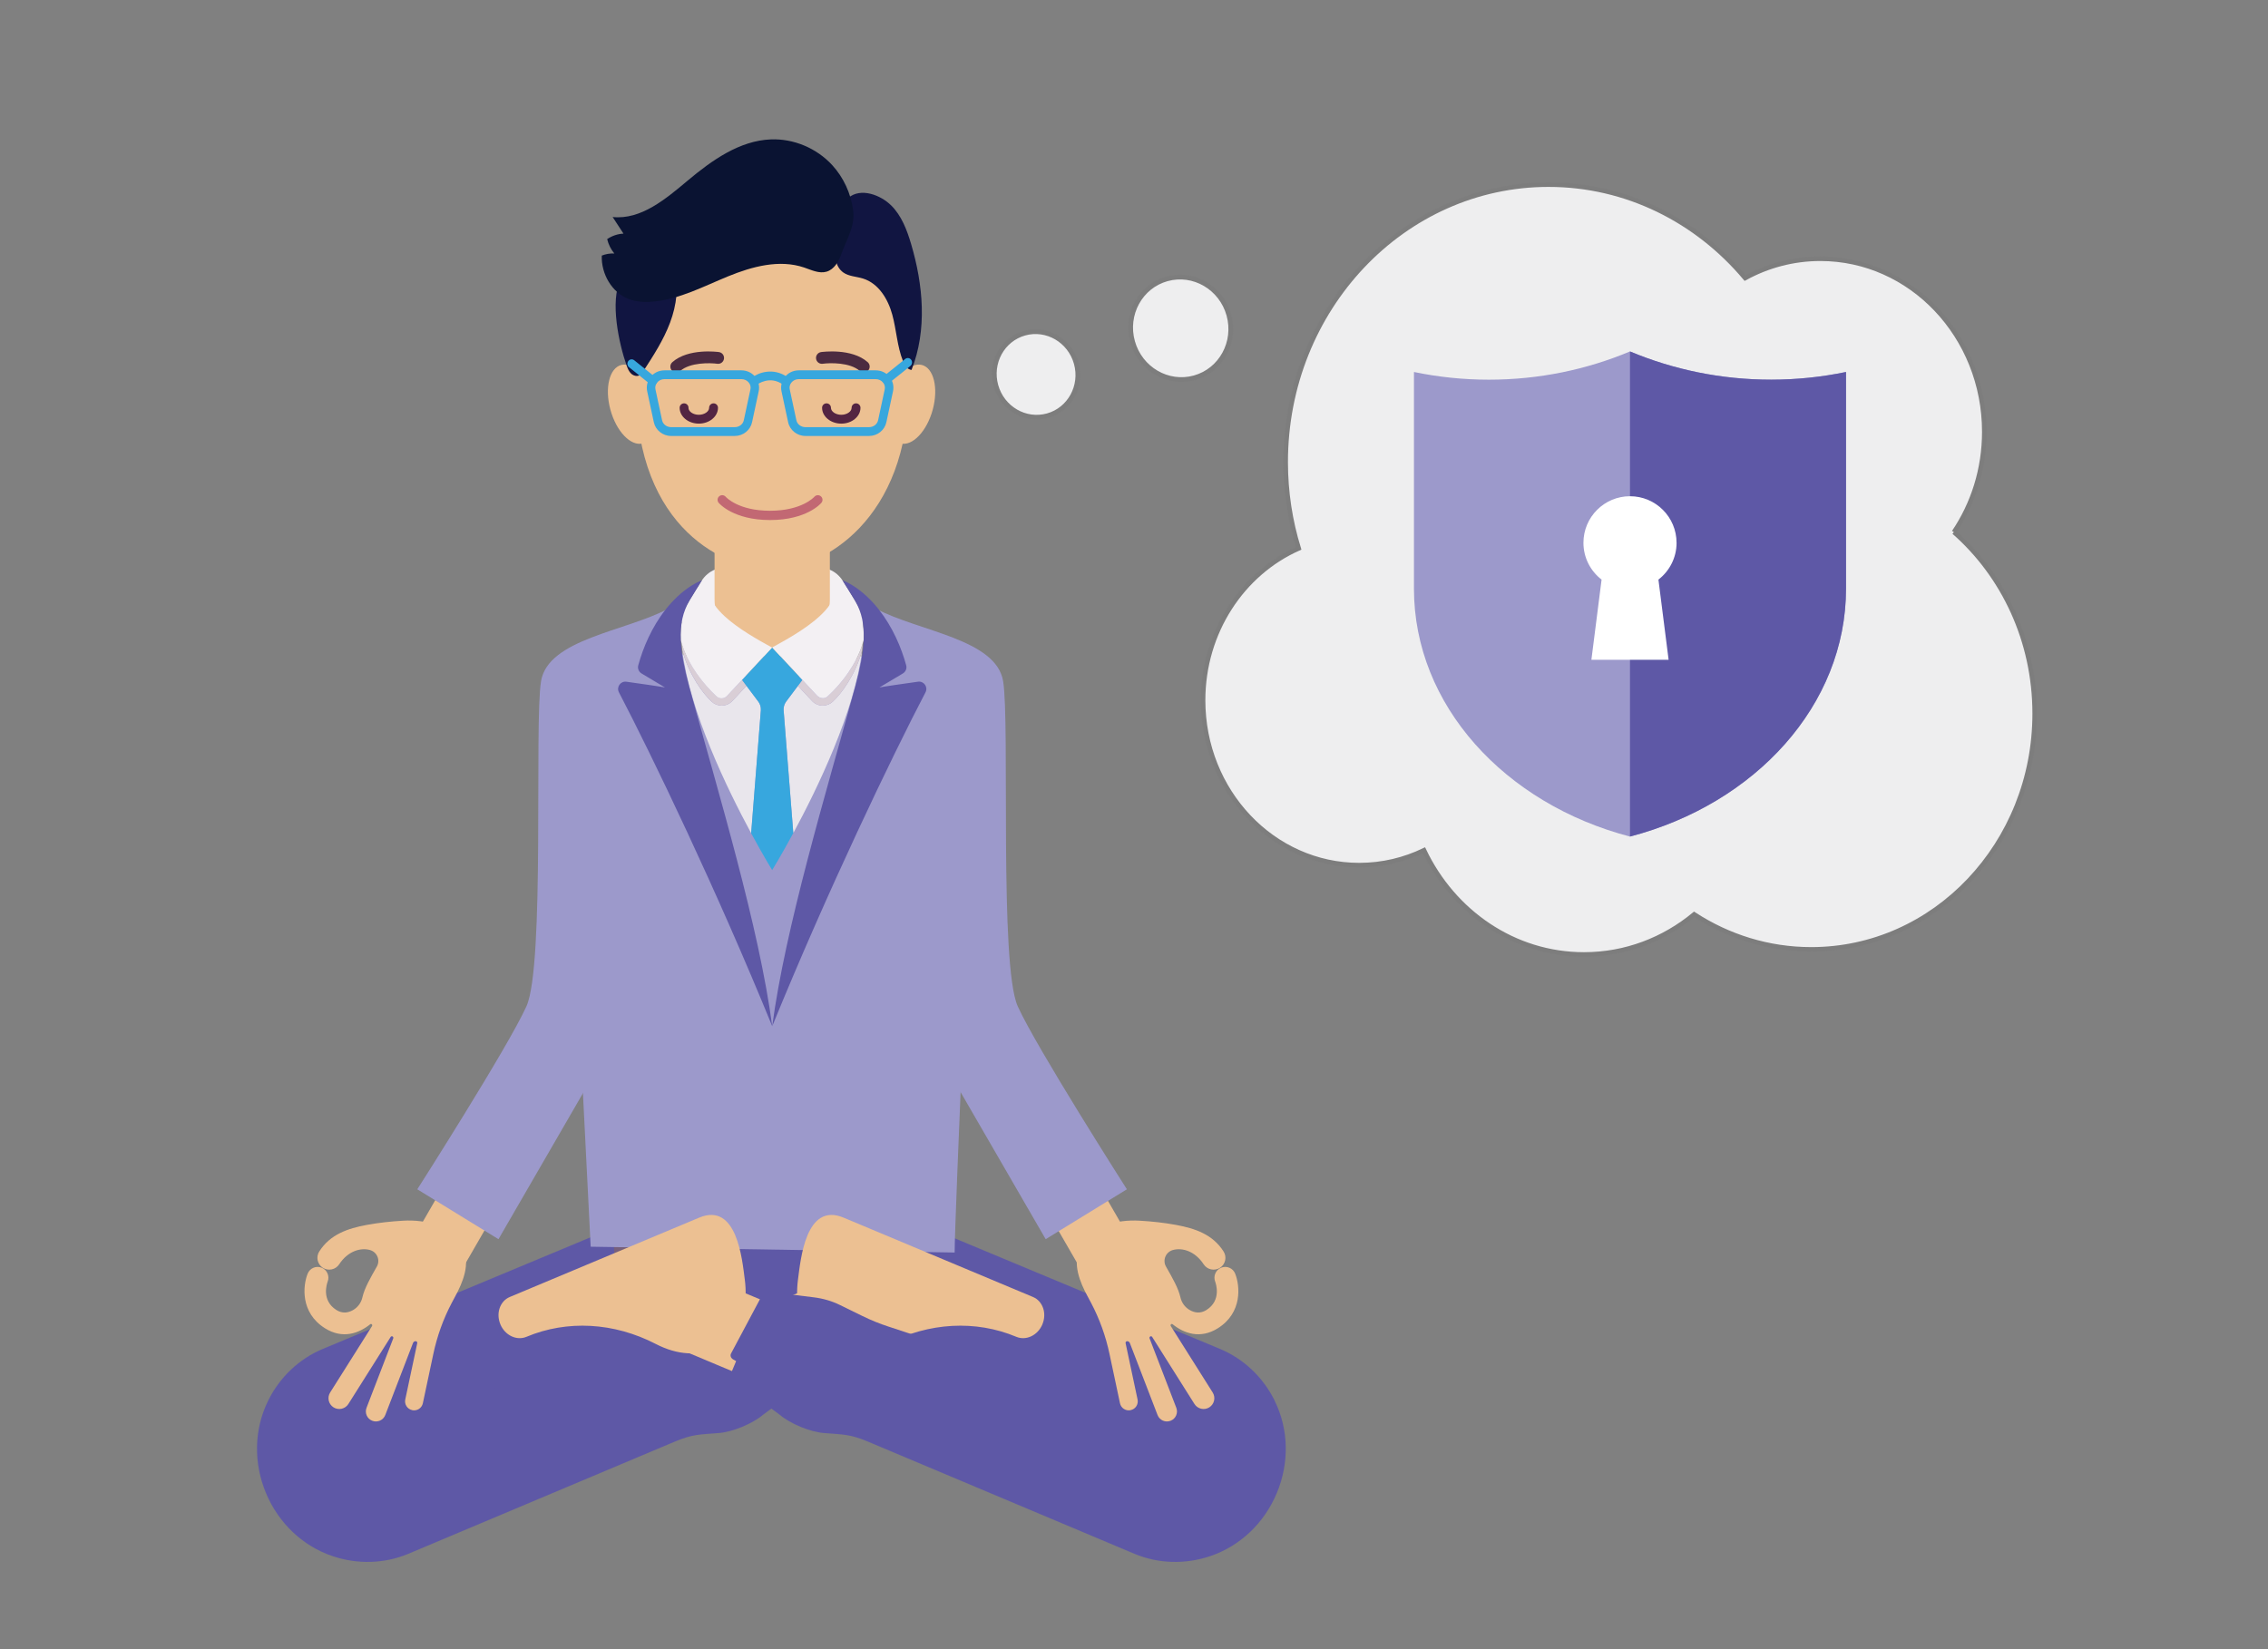 <?xml version="1.0" encoding="UTF-8"?>
<svg id="Layer_3" data-name="Layer 3" xmlns="http://www.w3.org/2000/svg" viewBox="0 0 1100 800">
  <rect x="0" y="0" width="1100" height="800" fill="#808080" stroke="none"/>
  <defs>
    <style>
      .cls-1 {
        fill: #37a7de;
      }

      .cls-2 {
        fill: #532442;
      }

      .cls-3 {
        stroke-width: 2.29px;
      }

      .cls-3, .cls-4 {
        fill: #eeeeef;
        stroke: #7d7d7d;
        stroke-miterlimit: 10;
      }

      .cls-4 {
        stroke-width: 2.18px;
      }

      .cls-5 {
        fill: #0a1332;
      }

      .cls-6 {
        fill: #fff;
      }

      .cls-7 {
        fill: #5e58a6;
      }

      .cls-8 {
        fill: #9c99cb;
      }

      .cls-9 {
        fill: #f3f0f3;
      }

      .cls-10 {
        fill: #4c2b40;
      }

      .cls-11 {
        fill: #d9ced6;
      }

      .cls-12 {
        fill: #c26873;
      }

      .cls-13 {
        fill: #e9e6ec;
      }

      .cls-14 {
        fill: #77607c;
      }

      .cls-15 {
        fill: #ecc092;
      }

      .cls-16 {
        fill: #111541;
      }
    </style>
  </defs>
  <g>
    <path class="cls-7" d="M307.52,632.58l-101.38,16.12-44.69,17.23,4.85,54.91,23.15,5.38s177.86-52.59,184.49-56.17c6.63-3.59,66.7,2.25,66.7,2.25l65.84,20.01,60.17,21.06s17.9-16.22,16.86-14.6c-1.04,1.62-55.96-42.26-55.96-42.26l-79.71-23.93-87.96-18.88-52.37,18.88Z"/>
    <g>
      <path class="cls-14" d="M450.5,574.81h-52.66v39.55c0,22.15,26.9,34.06,42.61,18.45.08-.08.16-.16.24-.24,9.56-9.65,10.15-23.32,9.93-40.03.03-7.07,0-12.82-.12-17.74Z"/>
      <path class="cls-15" d="M204.39,621.85c-6.7-3.87-9-12.44-5.13-19.13l53.6-92.87c12.68-21.97,19.38-46.99,19.38-72.36v-107.23c-.01-7.74,6.26-14.01,14-14.01,7.74,0,14.01,6.27,14.01,14.01v107.23c.02,30.28-7.98,60.15-23.12,86.37l-53.6,92.87c-3.87,6.7-12.43,9-19.13,5.13Z"/>
      <path class="cls-15" d="M543.9,621.85c6.7-3.87,9-12.44,5.13-19.13l-53.6-92.87c-12.68-21.97-19.38-46.99-19.38-72.36v-107.23c.01-7.74-6.26-14.01-14-14.01-7.74,0-14.01,6.27-14.01,14.01v107.23c-.02,30.28,7.98,60.15,23.12,86.37l53.6,92.87c3.87,6.7,12.43,9,19.13,5.13Z"/>
      <path class="cls-7" d="M440.94,630.3c-10.28,8.17-29.03,11.35-66.8,11.35h-.03c-37.8,0-56.52-3.18-66.83-11.35-9.56-7.58-10.15-18.32-9.97-31.55-.06-22.48.91-28.2,4.37-36.2.01-.03.02-.05.03-.08,1.1-2.56,4.13-4.3,7.58-4.3h129.64c3.48,0,6.5,1.78,7.6,4.36,0,.01.01.03.02.04,3.91,9,4.44,15.83,4.34,36.28.22,13.14-.37,23.87-9.97,31.46Z"/>
      <g>
        <path class="cls-15" d="M134.71,721.83s0,.02.01.03c5.4,12.93,15.81,22.81,28.57,27.11,10.7,3.61,22.18,3.26,32.32-.97l225.35-94.5c9.52-3.97,14.02-14.91,10.05-24.43-3.97-9.52-14.91-14.02-24.43-10.05l-225.35,94.5c-1.79.75-3.87.76-6.01.04-2.49-.84-4.81-3.18-6.03-6.11h0c-1.21-2.91-1.26-6.16-.14-8.52.01-.03.03-.06.05-.09.99-2.03,2.47-3.49,4.26-4.24l157.63-65.74c9.52-3.97,14.02-14.91,10.05-24.43s-14.91-14.02-24.43-10.05l-157.63,65.74c-10.1,4.21-18.4,12.08-23.37,22.16-.03.06-.07.13-.09.19-5.9,12.09-6.19,26.43-.8,39.35Z"/>
        <path class="cls-7" d="M130.08,679.41l-.16.34c-6.7,13.69-7.02,29.91-.93,44.51,6.09,14.6,17.85,25.74,32.3,30.61,12.17,4.1,25.18,3.7,36.71-1.11l129.48-54.52c8.5-3.55,11.76-3.33,20.94-4.07h.1c6.94-.56,16.41-4.49,21.72-8.99l22.52-16.62c1.03-.88,1.38-2.32.86-3.57l-15.08-36.15c-.55-1.32-1.94-2.1-3.36-1.88l-21.6,3.4c-4.42.7-8.66,2.28-12.46,4.65l-11.03,6.9c-4.05,2.54-8.31,4.74-12.72,6.58l-138.55,58.3c-.34.14-.93.12-1.6-.11-.59-.19-1.65-1.13-2.28-2.63-.65-1.55-.52-2.95-.26-3.47.31-.63.69-1.1,1.06-1.25l157.64-65.75c13.17-5.49,19.16-21.04,12.72-34.06-5.88-11.9-20.44-16.68-32.69-11.57l-156.85,65.41c-11.49,4.79-20.91,13.75-26.49,25.04Z"/>
      </g>
      <path class="cls-14" d="M352.34,574.81h-54.59c-.13,4.82-.18,10.56-.16,17.61-.19,16.84.41,30.51,9.93,40.16.5.51,1.03,1.01,1.57,1.48,16.78,14.75,43.25,1.85,43.25-20.49v-38.76Z"/>
      <g>
        <path class="cls-15" d="M613.56,721.83s0,.02-.01.03c-5.4,12.93-15.81,22.81-28.57,27.11-10.7,3.61-22.18,3.26-32.32-.97l-225.35-94.5c-9.52-3.97-14.02-14.91-10.05-24.43,3.97-9.52,14.91-14.02,24.43-10.05l225.35,94.5c1.79.75,3.87.76,6.01.04,2.49-.84,4.81-3.18,6.03-6.11,0,0,0,0,0,0,1.21-2.9,1.26-6.15.14-8.51-.01-.03-.03-.06-.05-.09-.99-2.03-2.47-3.49-4.26-4.24l-157.63-65.74c-9.52-3.97-14.02-14.91-10.05-24.43s14.91-14.02,24.43-10.05l157.63,65.74c10.1,4.21,18.4,12.08,23.37,22.16.03.06.07.13.09.19,5.9,12.09,6.19,26.43.8,39.35Z"/>
        <path class="cls-7" d="M618.18,679.41l.16.34c6.7,13.69,7.02,29.91.93,44.51-6.09,14.6-17.85,25.74-32.3,30.61-12.17,4.1-25.18,3.7-36.71-1.11l-129.48-54.52c-8.5-3.55-11.76-3.33-20.94-4.07h-.1c-6.94-.56-16.41-4.49-21.72-8.99l-22.52-16.62c-1.03-.88-1.38-2.32-.86-3.57l15.08-36.15c.55-1.32,1.94-2.1,3.36-1.88l21.6,3.4c4.42.7,8.66,2.28,12.46,4.65l11.03,6.9c4.05,2.54,8.31,4.74,12.72,6.58l138.55,58.3c.35.14.93.12,1.6-.11.59-.19,1.65-1.13,2.28-2.63.65-1.55.52-2.95.27-3.47-.31-.63-.69-1.1-1.06-1.25l-157.64-65.75c-13.17-5.49-19.16-21.04-12.72-34.06,5.88-11.9,20.44-16.68,32.69-11.57l156.85,65.41c11.49,4.79,20.91,13.75,26.49,25.04Z"/>
        <path class="cls-8" d="M471.71,364.26c0,5.21-8.69,201.82-8.69,218.28l-176.53-2.82-10.31-204.72"/>
        <path class="cls-8" d="M463.09,383.1c.02,2.49.07,4,.08,4.2-.05.02-.08.03-.1.03-.05.02-.07.02-.07.02,0,0,8.7,1.23,8.7,1.96,0,5.21-8.69,201.82-8.69,218.28l-176.53-2.82-10.31-204.72c-.02-8.4-.54-16.56-9.08-16.72-3.33-4.4,1.31-37.02,6.9-39.59,5.59-2.58,48.84-21.36,48.84-21.36,1.26,3.74-1.46,9.14.79,15.43,3.77,3.05,7.88,5.7,12.35,7.82,4.95,2.36,10.14,4.18,15.48,5.44,2.45.58,5.07,1.28,7.7,1.7,1.91.3,3.84.47,5.71.33.11,0,.21-.02.3-.02,2.98,10.83,5.62,15.36,8.61,19.89.21.3.41.62.61.93.02.02.02.02.03.04,3.14-4.88,6.06-9.26,9.24-20.86.94.08,1.9.09,2.87.04,3.68-.19,7.43-1.23,10.85-2.04,5.33-1.26,10.52-3.09,15.47-5.44,3.85-1.82,7.42-4.04,10.75-6.57,2.87-6.93,1.29-12.91,2.6-17l22.53,15.6,17.86,6.02c-5.66,17.95-3.62,30.08-3.52,39.43Z"/>
        <path class="cls-15" d="M361.23,620.7c1.24,9.53.74,26.33-15.31,33.87-7.63,2.83-16.9,3.04-27.9-2.64-20.25-10.46-42.96-11.71-62.69-3.45-4.75,1.99-10.41-.71-12.64-6.04v-.03c-2.24-5.33-.2-11.26,4.55-13.25,102.89-43.11,77.12-32.31,91.84-38.48,18.37-7.7,20.87,20.23,22.15,30Z"/>
      </g>
      <path class="cls-15" d="M387.03,620.7c-1.25,9.53-.74,26.33,15.31,33.87,7.63,2.83,16.9,3.04,27.9-2.64,20.25-10.46,42.96-11.71,62.69-3.45,4.75,1.99,10.41-.71,12.64-6.04v-.03c2.24-5.33.2-11.26-4.55-13.25-102.89-43.11-77.12-32.31-91.84-38.48-18.37-7.7-20.87,20.23-22.15,30Z"/>
      <path class="cls-7" d="M431.1,643.58c-4.43-1.45-8.7-3.17-12.77-5.17l-11.07-5.42c-3.81-1.87-8.06-3.11-12.5-3.66l-21.68-2.67c-1.42-.18-2.82.43-3.37,1.47l-15.13,28.41c-.52.98-.18,2.12.86,2.81l22.6,13.06c5.33,3.54,14.83,6.62,21.8,7.06h.1c9.22.58,12.49.42,21.02,3.2l9.18,3.03,17.7-36.61-16.75-5.52Z"/>
      <path class="cls-15" d="M548.38,684.04c2.36-.49,3.85-2.81,3.35-5.16l-5.81-27.34c-.05-.24.02-.5.18-.69.17-.18.41-.28.75-.24.5.05.93.38,1.12.85l13.45,34.95c.97,2.52,3.79,3.77,6.3,2.8,2.53-.96,3.77-3.79,2.8-6.3l-12.96-33.67c-.15-.38.03-.8.4-.97.31-.14.67-.03.85.26l20.51,32.53c1.54,2.44,4.77,3.17,7.21,1.63,2.44-1.54,3.17-4.77,1.63-7.21l-20.31-32.21c-.18-.28-.12-.66.14-.88.21-.18.52-.19.74-.01,5.45,4.4,13.37,7.35,21.97,1.93,11.98-7.55,10.71-20.62,8.37-26.47-1.06-2.67-4.07-3.95-6.74-2.91-2.67,1.04-3.99,4.07-2.97,6.75.35.92,3.2,9.1-4.23,13.79-2.96,1.87-5.75,1.34-8.01.07-2.33-1.31-4-3.55-4.59-6.16-1.03-4.56-3.89-9.47-7.01-14.97-.84-1.47-.95-3.25-.3-4.82.65-1.57,1.98-2.75,3.62-3.21,4.6-1.28,10.75.54,14.93,6.9,1.72,2.65,5.26,3.42,8,1.67,2.61-1.73,3.36-5.24,1.66-7.89-5.31-8.3-13.81-11.16-23.01-12.86-5.83-1.08-11.74-1.71-17.66-2.05-11.11-.64-23.74,2.43-28.97,13.25-3.73,7.72-.02,16.61,3.78,23.59.55,1.01,1.08,2.01,1.6,2.99,4.13,7.84,7.11,16.14,8.95,24.81l5.08,23.92c.5,2.35,2.81,3.85,5.17,3.36Z"/>
      <path class="cls-15" d="M199.91,684.04c-2.35-.49-3.85-2.81-3.35-5.16l5.81-27.34c.05-.24-.02-.5-.18-.69-.17-.18-.42-.28-.75-.24-.5.05-.93.38-1.12.85l-13.45,34.95c-.97,2.52-3.79,3.77-6.3,2.8-2.53-.96-3.77-3.79-2.8-6.3l12.96-33.67c.15-.38-.03-.8-.4-.97-.31-.14-.67-.03-.85.26l-20.51,32.53c-1.54,2.44-4.77,3.17-7.21,1.63-2.44-1.54-3.17-4.77-1.63-7.21l20.31-32.21c.18-.28.12-.66-.14-.88-.21-.18-.52-.19-.74-.01-5.45,4.4-13.37,7.35-21.97,1.93-11.98-7.55-10.71-20.62-8.37-26.47,1.07-2.67,4.07-3.95,6.74-2.91,2.67,1.04,3.99,4.07,2.97,6.75-.35.92-3.2,9.1,4.23,13.79,2.96,1.87,5.75,1.34,8.01.07,2.33-1.31,4-3.55,4.59-6.16,1.03-4.56,3.89-9.47,7.01-14.97.84-1.47.95-3.25.3-4.82-.65-1.57-1.98-2.75-3.62-3.21-4.6-1.28-10.75.54-14.93,6.9-1.72,2.65-5.26,3.42-8,1.67-2.61-1.73-3.36-5.24-1.66-7.89,5.31-8.3,13.81-11.16,23.01-12.86,5.83-1.08,11.74-1.71,17.66-2.05,11.11-.64,23.74,2.43,28.97,13.25,3.73,7.72.01,16.61-3.78,23.59-.55,1.01-1.08,2.01-1.6,2.99-4.13,7.84-7.11,16.14-8.95,24.81l-5.08,23.92c-.5,2.35-2.81,3.85-5.17,3.36Z"/>
    </g>
    <path class="cls-8" d="M286.63,358.05c-.02,2.49-.07,4-.08,4.2.05.02.08.03.1.03.05.02.07.02.07.02,0,0-8.7,1.23-8.7,1.96,0,5.21,8.69,189.84,8.69,206.3h176.53s10.31-195.56,10.31-195.56c.02-8.4-3.91-16.82,4.63-16.98,3.33-4.4,3.14-36.76-2.45-39.33s-48.84-21.36-48.84-21.36c-1.26,3.74,1.46,9.14-.79,15.43-3.77,3.05-7.88,5.7-12.35,7.82-4.95,2.36-10.14,4.18-15.48,5.44-2.45.58-5.07,1.28-7.7,1.7-1.91.3-3.84.47-5.71.33-.11,0-.21-.02-.3-.02-2.98,10.83-5.62,15.36-8.61,19.89-.21.3-.41.62-.61.93-.02.02-.02.02-.03.04-3.14-4.88-6.06-9.26-9.24-20.86-.94.08-1.9.09-2.87.04-3.68-.19-7.43-1.23-10.85-2.04-5.33-1.26-10.52-3.09-15.47-5.44-3.85-1.82-7.42-4.04-10.75-6.57-2.87-6.93-1.29-12.91-2.6-17l-33.62,23.99v8.59c5.66,17.95-3.16,19.12-3.26,28.47Z"/>
    <path class="cls-9" d="M408.91,282c-1.6-2.63-3.97-4.69-6.84-5.79-4.66-1.78-13.14-3.83-27.55-3.83s-22.89,2.05-27.55,3.83c-2.87,1.1-5.24,3.16-6.84,5.79-3.31,5.46-9.83,16.17-11.37,18.38,5.39,4.1,24.13,13.71,45.76,13.71s40.37-9.61,45.76-13.71c-1.53-2.21-8.06-12.92-11.37-18.38Z"/>
    <path class="cls-15" d="M374.53,318.61c-15.45,0-27.96-12.52-27.96-27.96v-83.19c0-15.44,12.52-27.96,27.96-27.96s27.96,12.52,27.96,27.96v83.19c0,15.44-12.52,27.96-27.96,27.96Z"/>
    <path class="cls-13" d="M367.77,340.31l-5.71-7.63-6.84,7.34c-1.34,1.44-3.24,2.27-5.2,2.27h0c-1.79,0-3.5-.67-4.82-1.89-4.33-3.99-10.92-12.9-14.28-24.84,3.66,29.76,21.7,67,33.41,88.64l4.7-59.62c.11-1.54-.34-3.06-1.24-4.27Z"/>
    <path class="cls-13" d="M403.86,340.4c-1.32,1.22-3.03,1.89-4.82,1.89-1.97,0-3.86-.83-5.21-2.27l-6.82-7.32-5.7,7.61c-.91,1.21-1.35,2.73-1.24,4.27l4.69,59.55c11.7-21.64,29.69-58.79,33.36-88.51-3.37,11.91-9.95,20.8-14.26,24.78Z"/>
    <path class="cls-11" d="M345.19,340.4c1.32,1.22,3.03,1.89,4.82,1.89h0c1.96,0,3.86-.83,5.2-2.27l6.84-7.34-2.16-2.89-7.28,7.81c-1.34,1.44-3.57,1.52-5.01.19-.22-.2-.47-.44-.71-.67-.15-.14-.29-.27-.45-.43-.29-.28-.6-.59-.9-.9-.13-.13-.25-.25-.39-.39-.32-.33-.66-.69-.99-1.04-.14-.15-.27-.28-.41-.44-.31-.34-.64-.71-.96-1.07-.18-.2-.35-.39-.53-.6-.34-.39-.69-.81-1.03-1.23-.17-.2-.33-.39-.5-.6-.33-.41-.66-.85-.99-1.28-.19-.25-.38-.48-.57-.74-.36-.48-.71-.98-1.07-1.49-.16-.23-.32-.44-.48-.68-.34-.49-.67-1.02-1-1.53-.17-.27-.35-.52-.52-.8-.32-.52-.63-1.06-.94-1.6-.17-.29-.35-.57-.51-.87-.3-.54-.59-1.11-.87-1.68-.16-.32-.33-.62-.49-.94-.28-.57-.53-1.16-.78-1.74-.15-.34-.31-.66-.45-1.01-.24-.58-.45-1.19-.67-1.79-.13-.37-.28-.72-.41-1.09-.15-.45-.28-.91-.41-1.37.1,1.23.22,2.47.38,3.72,3.36,11.94,9.95,20.85,14.28,24.84Z"/>
    <path class="cls-11" d="M389.17,329.81l-2.16,2.89,6.82,7.32c1.34,1.44,3.24,2.27,5.21,2.27,1.79,0,3.5-.67,4.82-1.89,4.32-3.98,10.9-12.87,14.26-24.78.16-1.26.28-2.51.38-3.74-1.64,5.41-4.22,10.25-7,14.32-1.03,1.51-2.09,2.91-3.13,4.2-.52.64-1.04,1.26-1.55,1.85-2.04,2.35-3.93,4.22-5.37,5.55-1.29,1.19-3.18,1.18-4.53.15-.16-.12-.34-.19-.48-.34l-7.26-7.79Z"/>
    <path class="cls-1" d="M367.77,340.31c.91,1.21,1.35,2.73,1.24,4.27l-4.7,59.62c5.91,10.93,10.2,17.88,10.2,17.88,0,0,4.31-6.98,10.24-17.95l-4.69-59.55c-.11-1.54.34-3.06,1.24-4.27l5.7-7.61,2.16-2.89h0l-14.65-15.72-14.63,15.7,2.16,2.89,5.71,7.63Z"/>
    <path class="cls-9" d="M374.52,314.09l14.65,15.72,7.26,7.79c.14.15.32.22.48.34,1.35,1.03,3.24,1.04,4.53-.15,1.44-1.33,3.34-3.2,5.37-5.55.51-.59,1.03-1.2,1.55-1.85,1.04-1.29,2.1-2.69,3.13-4.2,2.79-4.07,5.37-8.91,7-14.32.13-.43.26-.86.38-1.29,0,0,0-.02,0-.03.33-7.73-1.05-13.55-3.91-18.61-1.28-2.08-2.61-4.26-3.82-6.24-.72-1.18-2.19-1.65-3.46-1.11l-.93.39c-.95.4-1.52,1.31-1.69,2.34-.65,4.02-3.56,7.94-7.54,11.61-.71.66-1.46,1.3-2.24,1.94-.26.22-.54.43-.81.64-.58.46-1.17.92-1.77,1.37-.31.23-.61.45-.92.68-.62.45-1.25.89-1.89,1.33-.27.19-.55.38-.82.57-.91.61-1.83,1.21-2.76,1.8-.03.02-.06.04-.09.06-.91.57-1.82,1.13-2.73,1.67-.31.19-.62.37-.93.55-.64.38-1.28.75-1.91,1.11-.33.19-.66.38-.99.56-.63.36-1.25.71-1.87,1.05-.27.15-.55.31-.82.46-.85.47-1.68.93-2.49,1.36h0Z"/>
    <path class="cls-9" d="M330.18,310.63s0,.02,0,.03c.11.4.23.79.35,1.18.14.46.26.92.41,1.37.13.37.27.73.41,1.09.22.6.43,1.2.67,1.79.14.34.3.67.45,1.01.26.58.51,1.17.78,1.74.16.32.33.63.49.94.29.56.57,1.13.87,1.68.17.3.34.58.51.87.31.54.62,1.08.94,1.6.17.27.35.53.52.8.33.52.66,1.04,1,1.53.16.23.32.45.48.68.36.5.71,1.01,1.07,1.49.19.25.38.49.57.74.33.43.66.87.99,1.28.17.21.34.4.5.6.35.42.69.84,1.03,1.23.18.21.36.4.53.6.32.36.64.73.96,1.07.14.15.27.29.41.44.34.36.67.72.99,1.04.14.14.26.26.39.39.31.31.62.62.9.9.16.15.3.28.45.43.24.23.49.47.71.67,1.44,1.33,3.67,1.24,5.01-.19l7.28-7.81,14.63-15.7h0c-.8-.44-1.63-.89-2.48-1.36-.27-.15-.55-.31-.83-.46-.61-.34-1.23-.69-1.86-1.04-.33-.19-.66-.38-1-.57-.64-.37-1.28-.74-1.92-1.12-.3-.18-.59-.35-.89-.53-.91-.54-1.81-1.1-2.72-1.67-.04-.02-.08-.05-.11-.07-.93-.58-1.84-1.19-2.75-1.8-.28-.19-.55-.38-.82-.57-.64-.44-1.27-.88-1.89-1.33-.31-.22-.62-.45-.92-.68-.61-.45-1.19-.91-1.77-1.37-.27-.21-.54-.42-.8-.64-.78-.64-1.54-1.29-2.25-1.95-3.97-3.66-6.88-7.58-7.53-11.6-.16-1.02-.73-1.93-1.69-2.34l-.93-.39c-1.27-.54-2.74-.07-3.46,1.11-1.13,1.85-2.36,3.88-3.57,5.83-3.03,5.17-4.49,11.12-4.14,19.1Z"/>
    <g>
      <g>
        <path class="cls-15" d="M296.03,198.67c-2.84-10.52-.45-20.21,5.33-21.64,5.78-1.43,12.77,5.93,15.61,16.45,2.84,10.52.45,20.21-5.33,21.64-5.78,1.43-12.77-5.93-15.61-16.45Z"/>
        <path class="cls-15" d="M452.4,198.67c2.84-10.52.45-20.21-5.33-21.64-5.78-1.43-12.77,5.93-15.61,16.45-2.84,10.52-.45,20.21,5.33,21.64,5.78,1.43,12.77-5.93,15.61-16.45Z"/>
      </g>
      <path class="cls-15" d="M440.65,187.89c0,63.57-40.93,88.4-66.11,88.4-21.99,0-66.11-19.12-66.11-88.4,0-49.88,29.6-90.31,66.11-90.31s66.11,40.43,66.11,90.31Z"/>
      <path class="cls-16" d="M303.96,177.42c.49,1.41,1.09,2.84,2.19,3.85,1.1,1.01,2.82,1.49,4.11.75.75-.43,1.25-1.18,1.72-1.91,4.91-7.56,9.86-15.2,13.02-23.64,3.16-8.44,4.44-17.87,1.83-26.5-3.35-11.08-22.28-1.84-25.85,5.5-5.24,10.8-.79,31.26,2.97,41.95Z"/>
      <path class="cls-16" d="M432.22,99.64c5.06,5.03,7.64,11.87,9.64,18.6,5.93,19.96,7.9,41.81.24,61.22-2.11-.25-3.38-2.34-4.13-4.25-2.87-7.23-3.17-15.14-5.22-22.62-2.05-7.48-6.6-15.13-14.25-17.49-3.19-.98-6.81-1.01-9.51-2.93-4.03-2.86-4.24-8.49-4.06-13.31.26-7.04.47-17.72,6.51-22.87,6.04-5.14,15.72-1.37,20.77,3.65Z"/>
      <g>
        <path class="cls-10" d="M420.85,175.69c-7.77-6.92-22.02-4.98-22.62-4.9-1.56.22-2.65,1.67-2.43,3.23.22,1.56,1.64,2.64,3.23,2.44,3.37-.48,13.21-.76,18.01,3.51.55.48,1.22.72,1.9.72.79,0,1.57-.32,2.14-.96,1.05-1.18.94-2.99-.23-4.04Z"/>
        <path class="cls-10" d="M348.71,170.79c-.6-.08-14.85-2.01-22.62,4.9-1.18,1.05-1.29,2.86-.23,4.04.56.63,1.35.96,2.14.96.68,0,1.36-.24,1.9-.72,4.8-4.27,14.64-3.98,18.01-3.51,1.57.22,3.01-.87,3.23-2.44.22-1.57-.87-3.01-2.43-3.23Z"/>
        <path class="cls-2" d="M333.91,197.81c0,1.84,2.3,3.4,5.01,3.4s5.01-1.56,5.01-3.4c0-1.19.96-2.15,2.15-2.15s2.15.96,2.15,2.15c0,4.24-4.17,7.69-9.3,7.69s-9.3-3.45-9.3-7.69c0-1.19.96-2.15,2.15-2.15s2.15.96,2.15,2.15Z"/>
        <path class="cls-2" d="M408.02,205.5c-5.13,0-9.3-3.45-9.3-7.69,0-1.19.96-2.15,2.15-2.15s2.15.96,2.15,2.15c0,1.84,2.3,3.4,5.01,3.4s5.01-1.56,5.01-3.4c0-1.19.96-2.15,2.15-2.15s2.15.96,2.15,2.15c0,4.24-4.17,7.69-9.3,7.69Z"/>
        <path class="cls-12" d="M394.95,241.01c-.06.07-6.02,6.76-21.47,6.76s-21.36-6.62-21.48-6.76c-.8-.95-2.21-1.07-3.16-.28-.95.8-1.08,2.22-.29,3.17.29.34,7.18,8.37,24.93,8.37s24.64-8.03,24.92-8.37c.79-.95.67-2.35-.28-3.15-.94-.8-2.36-.68-3.17.25Z"/>
        <path class="cls-1" d="M356.4,211.48h-30.93c-4.02,0-7.53-2.81-8.36-6.67l-3.22-15.01c-.51-2.39.05-4.87,1.55-6.82,1.63-2.11,4.11-3.33,6.81-3.33h37.37c2.7,0,5.18,1.21,6.81,3.33,1.5,1.94,2.06,4.43,1.55,6.82l-3.22,15.01c-.83,3.87-4.35,6.67-8.36,6.67ZM322.25,183.92c-1.44,0-2.76.63-3.6,1.73-.72.94-.99,2.08-.75,3.21l3.22,15.01c.41,1.93,2.24,3.33,4.35,3.33h30.93c2.11,0,3.94-1.4,4.35-3.33l3.22-15.01c.24-1.13-.02-2.27-.75-3.21-.85-1.1-2.16-1.73-3.61-1.73h-37.37Z"/>
        <path class="cls-1" d="M421.54,211.48h-30.93c-4.02,0-7.54-2.81-8.36-6.67l-3.22-15.01c-.51-2.39.05-4.87,1.55-6.82,1.63-2.11,4.11-3.33,6.81-3.33h37.37c2.7,0,5.18,1.21,6.81,3.33,1.5,1.94,2.06,4.43,1.55,6.82l-3.22,15.01c-.83,3.87-4.35,6.67-8.36,6.67ZM387.39,183.92c-1.44,0-2.76.63-3.61,1.73-.72.94-.99,2.08-.75,3.21l3.22,15.01c.41,1.93,2.24,3.33,4.35,3.33h30.93c2.11,0,3.94-1.4,4.35-3.33l3.22-15.01c.24-1.13-.02-2.27-.75-3.21-.85-1.1-2.16-1.73-3.61-1.73h-37.37Z"/>
        <path class="cls-1" d="M379.74,186.54c-6.44-4.56-12.33-.1-12.39-.05l-2.46-3.42c2.84-2.21,10.09-5.06,17.16-.05l-2.31,3.53Z"/>
        <path class="cls-1" d="M316.72,186.91c-.44,0-.88-.15-1.26-.45l-10.36-8.32c-.9-.72-1.06-2.06-.37-3,.69-.93,1.98-1.11,2.88-.38l10.36,8.32c.9.72,1.06,2.06.37,3-.4.55-1.01.83-1.63.83Z"/>
        <path class="cls-1" d="M429.94,186.28c-.61,0-1.22-.29-1.63-.83-.69-.93-.53-2.28.37-3l10.36-8.32c.9-.72,2.19-.55,2.88.38.69.93.53,2.28-.37,3l-10.36,8.32c-.37.3-.82.45-1.26.45Z"/>
      </g>
      <path class="cls-5" d="M403.63,80.09c-7.57-8.23-18.7-12.9-29.74-12.47-15.22.59-28.59,10.12-40.37,19.99-10.68,8.95-22.64,19.09-36.38,17.66,1.75,2.68,3.5,5.37,5.25,8.05-2.81.14-5.57,1.07-7.91,2.67.61,2.56,1.81,4.97,3.48,6.98-2.07-.11-4.16.24-6.09,1.02-.34,8.83,4.85,17.86,12.93,21.01,3.9,1.52,8.19,1.68,12.34,1.27,12.61-1.23,24.16-7.37,35.91-12.19,11.76-4.81,24.93-8.38,36.96-4.31,3.57,1.21,7.29,3.08,10.9,2.01,3.68-1.1,5.89-4.93,7.18-8.62,2.57-7.41,6.74-13.19,5.67-21.25-1.07-8.09-4.67-15.88-10.14-21.83Z"/>
    </g>
    <path class="cls-8" d="M323.88,295.37c-20.35,10.9-58.16,14.57-61.48,35.15-3.32,20.58,1.96,137.64-7.08,157.65-9.04,20.01-52.93,88.75-52.93,88.75l39.38,24.2,62.92-108.76s-2.74-87.4-2.98-88.24c-.24-.83-5.41-77.05-5.41-77.05l17.01-12,10.56-19.71Z"/>
    <path class="cls-8" d="M425.06,295.37c20.35,10.9,58.16,14.57,61.48,35.15,3.32,20.58-1.96,137.64,7.08,157.65,9.04,20.01,52.93,88.75,52.93,88.75l-39.38,24.2-62.92-108.76s2.74-87.4,2.98-88.24,5.41-77.05,5.41-77.05l-17.01-12-10.56-19.71Z"/>
    <path class="cls-7" d="M309.55,322.78c-.41,1.52.27,3.12,1.63,3.93l11.35,6.78c-2.63-.51-11.53-1.78-18.7-2.79-2.86-.4-4.98,2.58-3.64,5.14,15.96,30.54,47.69,96.57,74.35,162.01-6.3-47.75-25.93-112.66-40.28-164.78-.58-2.12-1.08-4.11-1.54-6.04-.07-.3-.15-.6-.21-.89-.42-1.82-.77-3.55-1.08-5.21-.06-.32-.11-.63-.17-.94-.29-1.64-.52-3.22-.7-4.73-.03-.22-.04-.42-.07-.64-.15-1.39-.26-2.72-.31-4-.35-7.98,1.11-13.92,4.14-19.1.12-.2.22-.4.34-.6.09-.15,4.1-6.68,5.47-8.94.12-.19.24-.38.37-.57-1.67.7-3.27,1.51-4.76,2.44-5.09,3.16-9.32,7.27-12.9,11.8-6.7,8.48-10.95,18.51-13.29,27.11Z"/>
    <path class="cls-7" d="M418.89,310.56c-.06,1.3-.16,2.66-.32,4.07-.02.21-.04.42-.07.64-.18,1.5-.41,3.09-.7,4.73-.05.31-.11.61-.16.92-.31,1.67-.66,3.4-1.08,5.22-.07.28-.14.58-.21.87-.46,1.93-.96,3.93-1.54,6.05-14.35,52.12-33.98,117.04-40.28,164.78,26.66-65.45,58.39-131.47,74.35-162.01,1.34-2.56-.78-5.54-3.64-5.14-7.17,1.01-16.07,2.28-18.7,2.79l11.35-6.78c1.35-.81,2.04-2.41,1.63-3.93-2.34-8.6-6.6-18.63-13.29-27.11-3.57-4.53-7.81-8.63-12.9-11.8-1.5-.93-3.1-1.74-4.78-2.45.13.19.25.38.37.58,1.35,2.22,5.37,8.74,5.49,8.94.2.33.39.67.58,1.01,2.86,5.06,4.24,10.88,3.91,18.61Z"/>
    <ellipse class="cls-3" cx="502.51" cy="181.62" rx="20.22" ry="20.78" transform="translate(-30.29 141.29) rotate(-15.54)"/>
    <ellipse class="cls-3" cx="572.66" cy="159.24" rx="24.23" ry="24.9" transform="translate(-21.73 159.27) rotate(-15.54)"/>
    <path class="cls-4" d="M947.66,258.13c9.28-13.73,14.73-30.53,14.73-48.68,0-46.35-35.59-83.92-79.48-83.92-13.16,0-25.57,3.38-36.5,9.36-23.35-27.79-57.42-45.31-95.37-45.31-70.39,0-127.46,60.25-127.46,134.57,0,14.62,2.22,28.69,6.3,41.87-27.24,12.1-46.36,40.54-46.36,73.7,0,44.14,33.89,79.93,75.71,79.93,11.21,0,21.86-2.58,31.43-7.2,14.27,29.97,43.65,50.54,77.59,50.54,20.16,0,38.72-7.26,53.45-19.44,16.52,10.76,35.97,16.97,56.8,16.97,59.83,0,108.33-51.21,108.33-114.37,0-35.4-15.24-67.05-39.16-88.03Z"/>
  </g>
  <g>
    <path class="cls-8" d="M859,184.18c-24.26,0-47.38-4.88-68.44-13.69-21.06,8.82-44.18,13.69-68.44,13.69-12.45,0-24.61-1.29-36.34-3.73v105.09c0,56.58,44.1,104.43,104.78,120.28,60.68-15.85,104.78-63.7,104.78-120.28v-105.09c-11.73,2.44-23.88,3.73-36.34,3.73Z"/>
    <path class="cls-7" d="M895.34,285.53v-105.09c-11.73,2.44-23.88,3.73-36.34,3.73-24.26,0-47.38-4.88-68.44-13.69v235.33c60.68-15.85,104.78-63.7,104.78-120.28Z"/>
    <path class="cls-6" d="M813.14,263.3c0-12.47-10.11-22.58-22.58-22.58s-22.58,10.11-22.58,22.58c0,7.27,3.45,13.73,8.8,17.86l-4.94,38.9h37.45l-4.94-38.9c5.34-4.13,8.8-10.58,8.8-17.86Z"/>
  </g>
</svg>